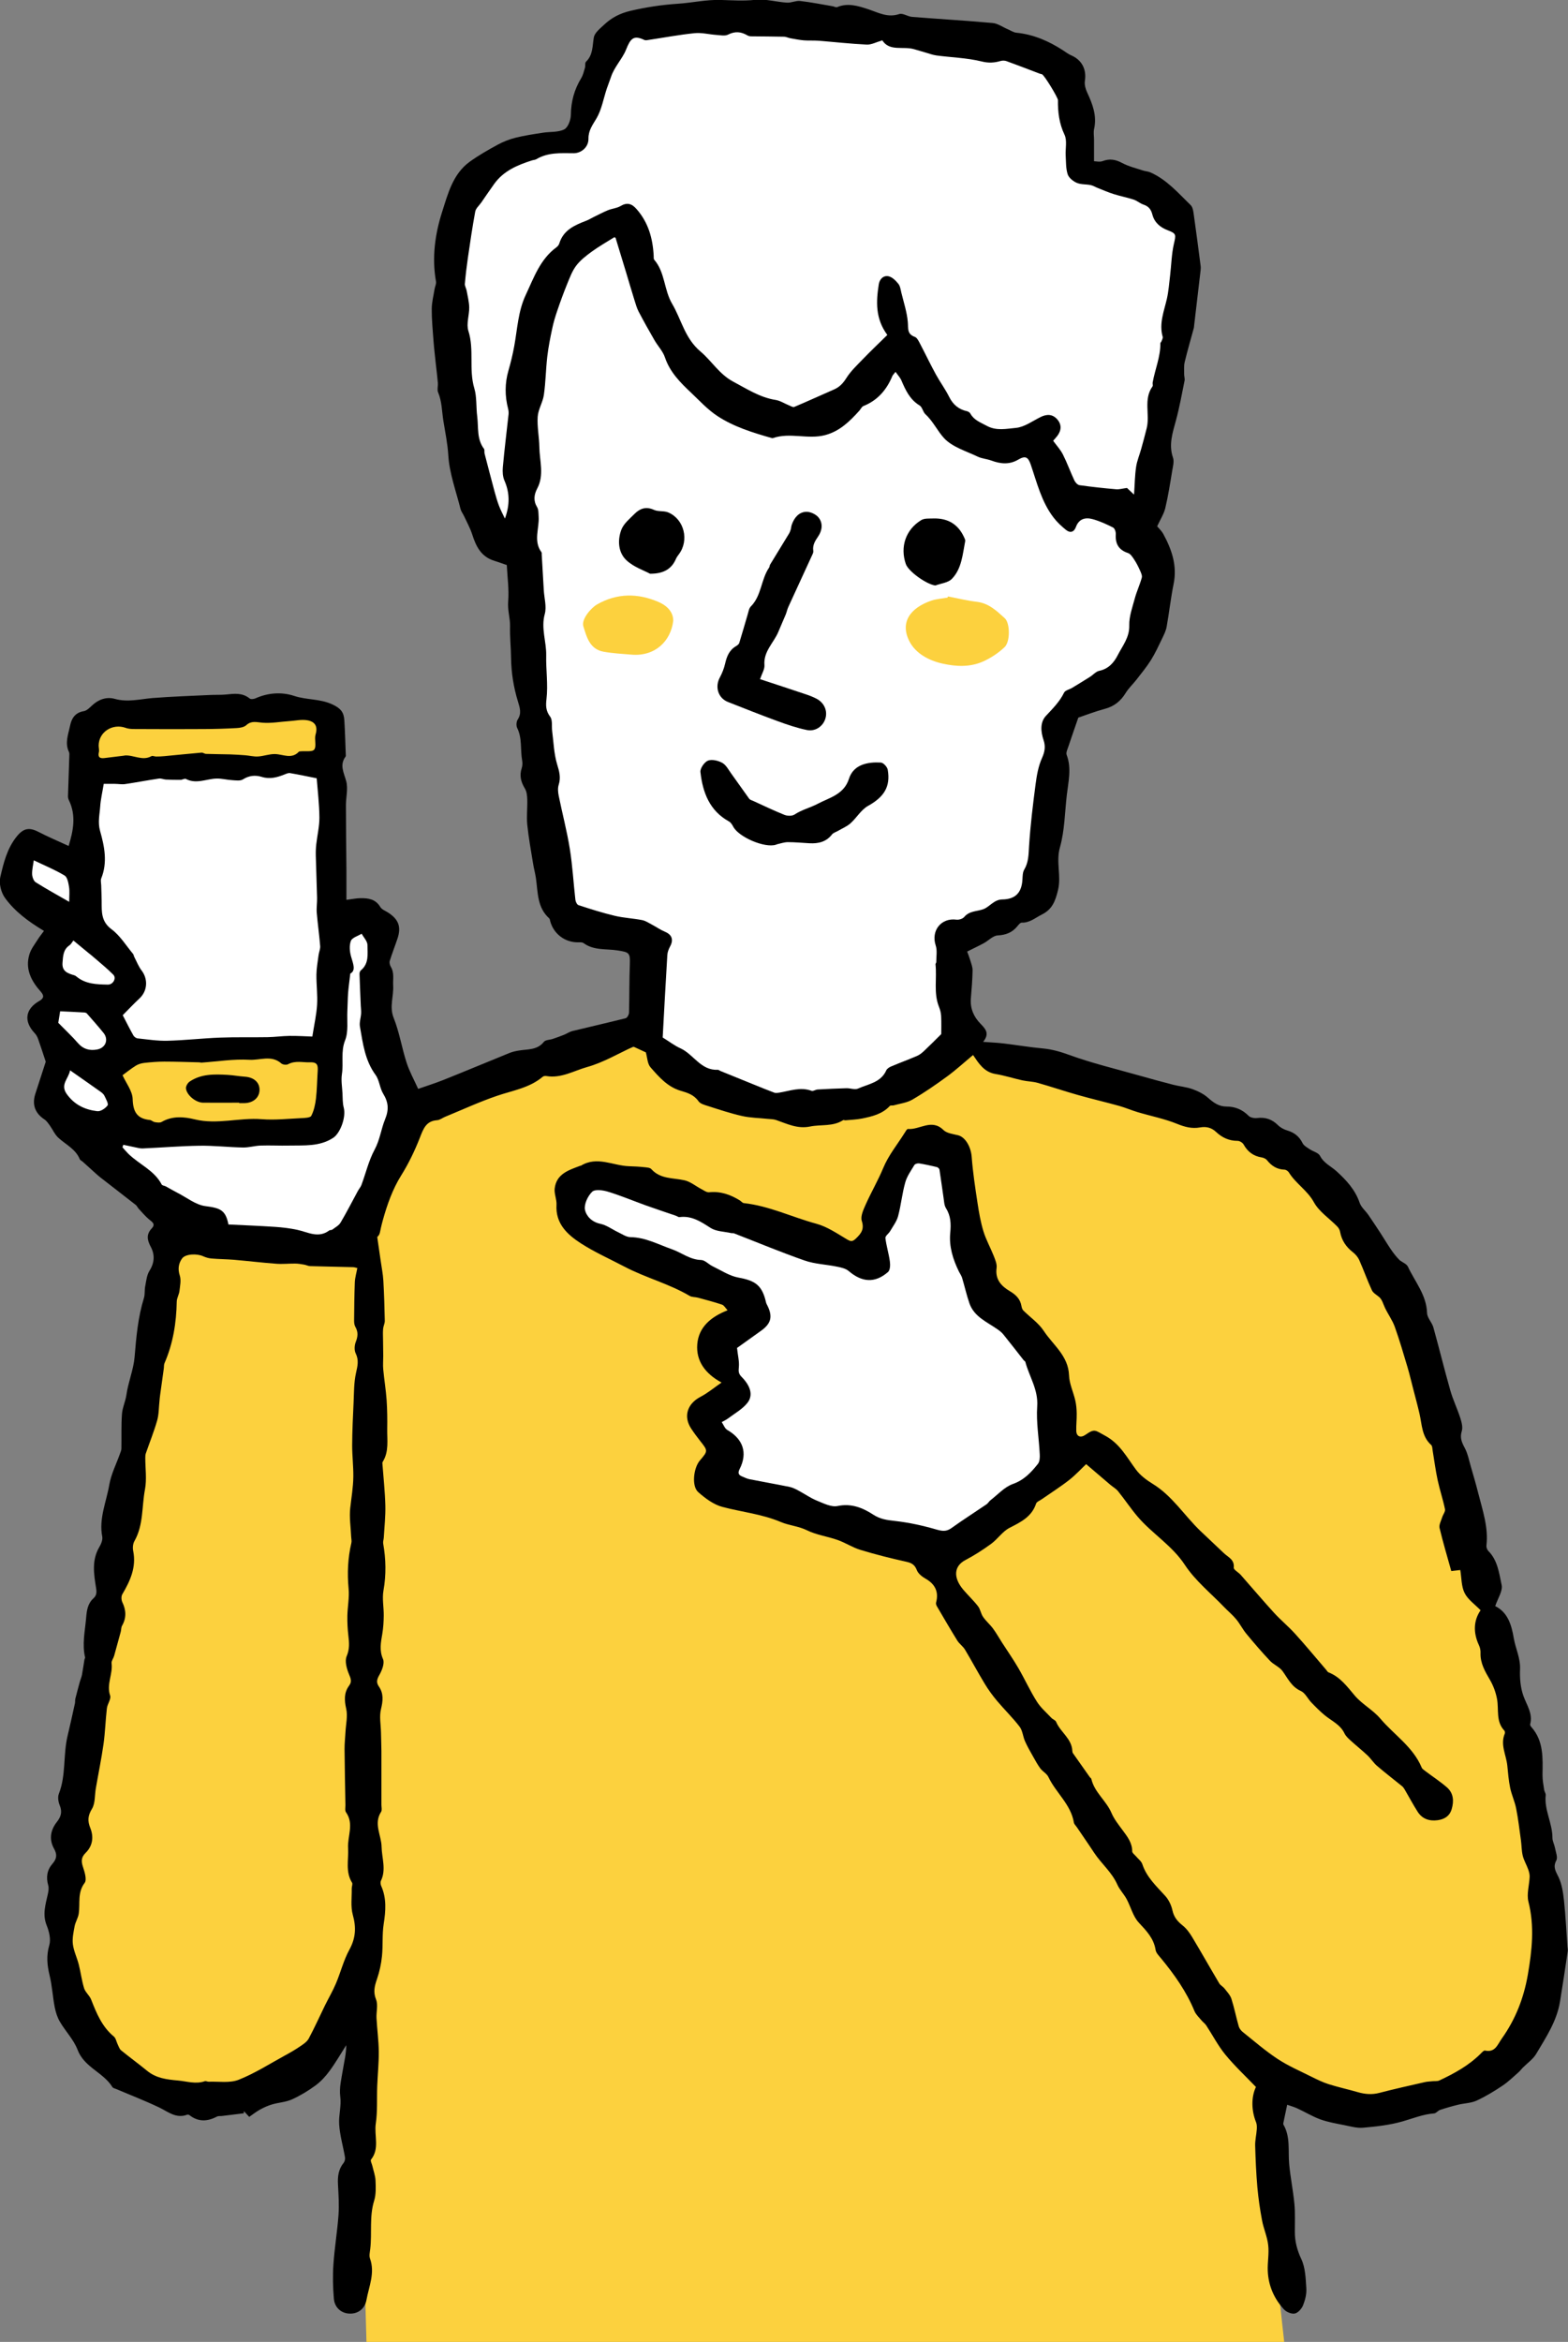 <?xml version="1.0" encoding="UTF-8"?>
<svg id="_レイヤー_1" data-name="レイヤー 1" xmlns="http://www.w3.org/2000/svg" width="284.15" height="424.28" viewBox="0 0 284.15 424.28">
  <rect x="0" y="0" width="284.15" height="424.28" fill="#808080" stroke="none"/>
  <defs>
    <style>
      .cls-1 {
        fill: #fcd13e;
      }

      .cls-2 {
        fill: #fff;
      }
    </style>
  </defs>
  <path class="cls-1" d="M66.42,424.28h166.3l-5.07-46.1s19.5,9.3,36.88.86c17.38-8.44,18.37-34.26,8.44-76.46-9.93-42.2-19.86-92.85-57.1-102.78-37.24-9.93-42.2-10.92-42.2-10.92l-58.89.81-54.44,16.47,6.07,218.13Z"/>
  <path d="M68.37,224.16c.24,1.67.43,2.94.61,4.21.17,1.22.42,2.43.49,3.65.14,2.43.21,4.86.26,7.29,0,.46-.25.92-.3,1.39-.06.63-.03,1.27-.02,1.91,0,1.01.04,2.03.04,3.04,0,.82-.08,1.64,0,2.45.17,1.84.48,3.68.61,5.52.12,1.76.14,3.53.11,5.29-.03,1.98.34,4.03-.79,5.88-.05.08-.09.18-.09.27.19,2.56.47,5.11.54,7.67.05,1.93-.17,3.87-.28,5.81-.02.37-.17.75-.11,1.1.5,2.84.56,5.65.05,8.52-.26,1.46.07,3.02.05,4.54-.01,1.1-.08,2.21-.26,3.29-.26,1.55-.57,2.99.13,4.59.32.75-.19,2.05-.68,2.9-.45.79-.57,1.33-.07,2.06.89,1.29.74,2.61.38,4.11-.32,1.32-.03,2.78,0,4.18.02,1.13.07,2.26.08,3.39.01,3.25,0,6.5,0,9.74,0,.43.14.97-.05,1.27-1.41,2.17.04,4.23.08,6.34.04,2.04.87,4.13-.12,6.17-.12.25-.07.66.05.93,1,2.25.82,4.53.45,6.89-.3,1.91-.11,3.89-.31,5.83-.14,1.41-.45,2.83-.91,4.17-.43,1.25-.71,2.32-.16,3.69.39.98.02,2.24.08,3.37.11,2.02.39,4.04.41,6.06.02,2.07-.2,4.15-.28,6.22-.09,2.28.07,4.59-.26,6.83-.32,2.16.74,4.51-.86,6.51-.16.2.15.76.24,1.16.2.87.53,1.74.57,2.62.05,1.23.11,2.53-.25,3.68-.9,2.89-.36,5.86-.71,8.77-.07.57-.22,1.2-.04,1.7.94,2.61-.19,5.03-.64,7.5-.29,1.62-1.55,2.54-3.07,2.48-1.49-.05-2.71-1.08-2.84-2.73-.17-2.04-.22-4.12-.08-6.16.2-2.99.7-5.95.92-8.94.13-1.83.01-3.69-.09-5.53-.08-1.44.06-2.76,1.01-3.93.2-.25.32-.7.26-1.02-.34-2.01-.94-4-1.06-6.02-.1-1.65.43-3.28.2-5.02-.21-1.59.23-3.28.49-4.91.23-1.43.6-2.84.59-4.37-.99,1.55-1.91,3.16-3,4.64-.72.99-1.59,1.94-2.57,2.66-1.33.98-2.78,1.85-4.28,2.53-1.1.49-2.38.55-3.55.89-.75.22-1.48.54-2.17.92-.7.38-1.33.88-2.01,1.35-.4-.44-.68-.74-.96-1.04,0,.13-.01.26-.02.39-1.34.16-2.67.33-4.01.49-.28.03-.61-.02-.85.1-1.72.91-3.38,1-4.98-.25-.1-.08-.3-.13-.41-.09-2.01.76-3.44-.51-5.07-1.3-2.53-1.21-5.15-2.22-7.73-3.32-.26-.11-.63-.18-.76-.38-1.64-2.67-5.1-3.56-6.31-6.75-.69-1.82-2.18-3.34-3.19-5.06-.47-.79-.77-1.73-.95-2.64-.37-1.91-.47-3.88-.93-5.77-.45-1.86-.62-3.57-.06-5.48.32-1.08-.03-2.5-.48-3.61-.78-1.97-.2-3.76.21-5.62.12-.52.22-1.12.08-1.61-.42-1.46-.23-2.77.76-3.91.76-.87.91-1.64.31-2.71-.94-1.66-.69-3.36.48-4.85.76-.96,1.03-1.84.53-3.04-.26-.62-.39-1.5-.15-2.1,1.32-3.38.75-7.01,1.57-10.45.47-1.97.91-3.95,1.34-5.93.06-.27,0-.58.08-.85.26-1.04.54-2.07.82-3.09.11-.4.29-.78.37-1.19.17-.92.3-1.85.45-2.77.02-.14.15-.29.12-.41-.56-2.38-.03-4.7.18-7.07.12-1.41.26-2.65,1.33-3.63.58-.53.61-1.05.48-1.88-.39-2.48-.83-5.01.58-7.4.33-.55.65-1.32.54-1.9-.64-3.3.75-6.31,1.28-9.42.33-1.91,1.26-3.72,1.92-5.57.11-.31.26-.63.27-.95.04-2.09-.05-4.18.1-6.26.08-1.16.63-2.28.8-3.44.33-2.35,1.3-4.63,1.49-6.89.3-3.63.61-7.2,1.69-10.69.21-.67.09-1.42.23-2.12.19-.96.28-2.03.78-2.83.93-1.46.98-2.93.24-4.32-.67-1.26-.86-2.26.18-3.37.76-.81,0-1.19-.56-1.67-.66-.57-1.23-1.25-1.83-1.89-.19-.21-.3-.51-.52-.68-2.14-1.68-4.31-3.34-6.46-5.02-.38-.29-.72-.62-1.08-.94-.69-.62-1.37-1.25-2.06-1.86-.18-.16-.46-.27-.54-.46-.76-1.85-2.54-2.65-3.89-3.89-.64-.59-1.01-1.47-1.53-2.2-.29-.4-.59-.86-.99-1.12-1.68-1.11-2.27-2.65-1.66-4.59.66-2.07,1.34-4.13,1.9-5.86-.48-1.45-.9-2.77-1.36-4.06-.14-.39-.33-.79-.61-1.08-2.06-2.16-1.77-4.4.79-5.86.8-.46.96-.93.28-1.69-1.73-1.94-2.88-4.12-2.05-6.8.29-.95.96-1.79,1.5-2.65.32-.52.71-.98,1.13-1.56-2.85-1.71-5.29-3.53-7.06-5.97-.71-.98-1.12-2.61-.86-3.75.59-2.57,1.23-5.21,2.97-7.37,1.21-1.51,2.26-1.73,3.97-.84,1.77.92,3.62,1.69,5.45,2.54.82-2.71,1.42-5.49.04-8.3-.1-.21-.16-.46-.16-.7.07-2.39.16-4.79.24-7.18,0-.28.05-.61-.06-.84-.79-1.63-.12-3.21.2-4.77.27-1.32.91-2.37,2.48-2.63.55-.09,1.06-.62,1.51-1.04,1.18-1.11,2.63-1.6,4.11-1.19,2.35.66,4.59.04,6.88-.15,3.43-.27,6.88-.38,10.32-.55,1-.05,2,.01,2.99-.09,1.5-.16,2.95-.34,4.25.72.22.18.77.11,1.08-.03,2.29-1.03,4.77-1.17,7-.43,2.26.75,4.63.48,6.9,1.53,1.56.72,2.09,1.46,2.18,2.86.13,2.05.18,4.11.26,6.17,0,.14.04.33-.03.42-1.14,1.54-.31,2.91.11,4.46.37,1.35-.05,2.9-.05,4.36,0,3.94.06,7.89.09,11.83.01,1.73,0,3.47,0,5.31,1.06-.13,1.8-.29,2.55-.3,1.42-.02,2.75.17,3.59,1.6.26.44.89.68,1.37.98,1.94,1.23,2.46,2.61,1.74,4.75-.45,1.35-.98,2.68-1.4,4.04-.09.3.02.76.19,1.05.67,1.11.36,2.26.43,3.43.11,1.94-.72,3.81.09,5.84,1.04,2.59,1.47,5.41,2.33,8.07.52,1.62,1.36,3.13,2.11,4.79,1.48-.52,3.02-1,4.51-1.59,4.03-1.61,8.03-3.29,12.05-4.92.53-.21,1.1-.34,1.66-.43,1.6-.28,3.34-.04,4.56-1.58.29-.37,1.06-.35,1.6-.53.71-.24,1.41-.49,2.1-.77.49-.2.93-.52,1.44-.65,3.23-.79,6.47-1.52,9.68-2.33.28-.07.6-.65.61-1,.08-2.95.04-5.9.15-8.85.08-2.02-.17-2.11-2.19-2.43-2.07-.33-4.33.04-6.2-1.33-.26-.19-.73-.14-1.11-.14-2.32-.03-4.31-1.55-4.93-3.82-.05-.18-.06-.42-.19-.53-2.19-1.97-2.03-4.7-2.4-7.27-.13-.9-.38-1.77-.52-2.67-.38-2.34-.81-4.67-1.05-7.03-.15-1.51.05-3.06,0-4.58-.02-.67-.1-1.43-.44-1.98-.72-1.19-1.01-2.35-.56-3.69.14-.43.15-.94.07-1.39-.35-1.95.04-4-.9-5.88-.2-.41-.15-1.15.1-1.53.74-1.11.38-2.14.05-3.23-.8-2.6-1.22-5.23-1.26-8-.02-1.88-.23-3.75-.18-5.66.04-1.43-.47-2.89-.34-4.47.18-2.17-.14-4.37-.25-6.62-.71-.24-1.51-.54-2.31-.79-2.35-.73-3.27-2.6-3.95-4.74-.37-1.15-.97-2.23-1.48-3.33-.2-.43-.52-.83-.64-1.28-.81-3.24-2.02-6.46-2.22-9.74-.13-2.16-.56-4.15-.89-6.22-.28-1.74-.25-3.51-.96-5.19-.2-.48,0-1.13-.04-1.7-.09-1.11-.24-2.21-.36-3.32-.15-1.47-.33-2.93-.44-4.4-.14-1.89-.32-3.79-.31-5.68,0-1.2.32-2.4.51-3.6.07-.46.34-.95.26-1.37-.77-4.32-.18-8.61,1.12-12.65,1.04-3.24,1.93-6.84,4.98-9.05,1.6-1.16,3.35-2.15,5.09-3.1,1-.54,2.09-.97,3.19-1.25,1.65-.41,3.34-.66,5.02-.92,1.29-.2,2.74-.04,3.84-.6.69-.35,1.19-1.72,1.2-2.65.03-2.42.63-4.59,1.88-6.64.33-.55.48-1.22.67-1.85.11-.36-.03-.9.19-1.11,1.29-1.24,1.15-2.84,1.42-4.4.14-.84,1.11-1.6,1.82-2.27,1.38-1.3,2.87-2.1,4.88-2.57,2.83-.66,5.66-1.08,8.5-1.27,2.6-.17,5.19-.76,7.72-.69,2.12.06,4.19.21,6.34-.02,1.87-.2,3.82.39,5.74.51.79.05,1.62-.39,2.39-.3,1.97.22,3.93.62,5.89.95.28.05.61.25.82.16,1.94-.82,3.87-.2,5.62.38,1.86.62,3.52,1.58,5.62.88.65-.22,1.54.45,2.34.51,4.87.39,9.74.67,14.6,1.11.92.08,1.8.73,2.7,1.11.54.23,1.06.6,1.61.65,3.12.31,5.88,1.53,8.47,3.21.47.31.93.66,1.44.88,1.96.85,2.82,2.55,2.49,4.65-.1.66.12,1.45.41,2.07.98,2.11,1.8,4.22,1.26,6.63-.14.62-.01,1.31-.01,1.96,0,1.15,0,2.3,0,3.88.37,0,1.03.18,1.55-.02,1.28-.49,2.35-.3,3.55.34,1.15.62,2.47.93,3.73,1.35.45.15.95.16,1.38.35,2.97,1.31,5.04,3.74,7.3,5.93.34.33.46.95.53,1.46.45,3.16.86,6.33,1.27,9.5.04.28.03.58,0,.86-.39,3.33-.78,6.66-1.17,9.99-.02.14-.02.29-.05.43-.56,2.06-1.16,4.11-1.66,6.19-.17.71-.09,1.48-.1,2.22,0,.38.15.78.08,1.14-.49,2.43-.93,4.88-1.58,7.27-.6,2.22-1.33,4.35-.52,6.7.24.7-.02,1.6-.15,2.4-.37,2.25-.72,4.52-1.25,6.74-.26,1.07-.9,2.05-1.47,3.29.26.32.8.81,1.13,1.42,1.52,2.81,2.53,5.72,1.85,9.03-.52,2.56-.8,5.17-1.26,7.74-.13.73-.48,1.44-.81,2.12-.64,1.33-1.26,2.68-2.04,3.93-.78,1.24-1.72,2.38-2.62,3.54-.64.82-1.42,1.54-1.96,2.42-.9,1.47-2.08,2.42-3.77,2.87-1.79.48-3.53,1.16-4.81,1.59-.68,1.98-1.26,3.6-1.8,5.24-.16.49-.47,1.1-.31,1.51.92,2.42.31,4.82.03,7.23-.37,3.19-.39,6.48-1.25,9.53-.75,2.64.28,5.16-.35,7.74-.47,1.92-1,3.47-2.94,4.43-1.19.59-2.19,1.51-3.64,1.46-.25,0-.55.36-.75.61-.93,1.17-2.09,1.63-3.61,1.71-.86.05-1.66.95-2.52,1.41-.94.51-1.91.96-3,1.51.15.43.37.95.53,1.49.19.64.46,1.29.45,1.93-.03,1.69-.17,3.38-.31,5.06-.15,1.8.5,3.31,1.71,4.56.9.93,1.77,1.78.51,3.32,1.46.11,2.59.15,3.72.29,2.39.29,4.77.69,7.17.91,1.67.16,3.18.61,4.78,1.19,4.09,1.49,8.35,2.5,12.55,3.69,2.07.58,4.14,1.16,6.22,1.69,1.15.3,2.37.39,3.48.79,1,.36,2.03.86,2.82,1.56,1.01.89,1.97,1.61,3.39,1.6,1.55,0,2.87.56,3.99,1.69.32.32,1.03.45,1.52.39,1.5-.19,2.71.22,3.79,1.29.44.44,1.07.78,1.68.96,1.28.38,2.18,1.08,2.78,2.3.23.47.82.78,1.29,1.1.62.42,1.58.63,1.87,1.2.7,1.35,1.99,1.88,2.99,2.79,1.73,1.57,3.39,3.34,4.19,5.71.28.82,1.07,1.46,1.59,2.21.74,1.08,1.46,2.17,2.18,3.27.61.93,1.17,1.89,1.79,2.81.52.78,1.09,1.52,1.72,2.14.5.38,1.23.64,1.47,1.15,1.28,2.74,3.37,5.13,3.47,8.4.03.87.88,1.69,1.14,2.59,1.06,3.8,1.99,7.63,3.07,11.42.48,1.7,1.27,3.31,1.81,5,.24.76.49,1.68.27,2.38-.38,1.2,0,2.04.54,3.05.57,1.07.79,2.33,1.14,3.51.45,1.54.9,3.08,1.29,4.63.79,3.13,1.88,6.21,1.5,9.53-.04.32.12.77.34.99,1.7,1.7,1.95,4.03,2.41,6.15.24,1.09-.7,2.45-1.16,3.84,2.24,1.12,2.94,3.3,3.37,5.85.32,1.85,1.21,3.56,1.13,5.56-.07,1.62.07,3.36.61,4.86.61,1.7,1.74,3.2,1.22,5.15-.04.14.11.37.23.5,2.24,2.53,2.05,5.61,2.01,8.67-.01.9.17,1.8.3,2.7.05.33.31.65.28.96-.29,2.69,1.23,5.09,1.22,7.75,0,.59.34,1.17.45,1.76.14.78.56,1.75.25,2.32-.66,1.25-.08,1.99.42,3.05.61,1.29.82,2.82.98,4.28.29,2.75.42,5.51.62,8.26.02.29.09.58.05.86-.45,3.05-.9,6.09-1.4,9.13-.58,3.53-2.53,6.46-4.3,9.44-.58.99-1.63,1.7-2.46,2.54-.26.27-.48.58-.77.83-.95.83-1.86,1.73-2.9,2.42-1.5,1-3.05,1.95-4.68,2.7-1,.46-2.2.47-3.29.73-1.12.27-2.23.59-3.32.95-.4.13-.72.62-1.1.64-2.01.15-3.83.91-5.73,1.45-2.3.66-4.74.93-7.13,1.14-1.16.1-2.37-.26-3.53-.49-1.42-.28-2.87-.53-4.22-1.02-1.45-.53-2.79-1.35-4.2-2-.59-.27-1.22-.44-1.81-.65-.25,1.17-.46,2.18-.67,3.19-.03.14-.07.32,0,.42,1.29,2.24.81,4.73,1.03,7.12.22,2.42.72,4.81.95,7.23.16,1.68.07,3.39.08,5.09,0,1.73.41,3.29,1.17,4.91.74,1.56.79,3.5.91,5.29.07,1.02-.21,2.12-.59,3.08-.25.62-.9,1.36-1.49,1.49-.59.13-1.52-.26-1.97-.74-1.81-1.96-2.83-4.32-2.94-7-.06-1.55.26-3.12.08-4.65-.17-1.53-.84-2.99-1.12-4.51-.37-1.97-.66-3.95-.84-5.95-.22-2.51-.33-5.03-.4-7.55-.03-.97.22-1.95.29-2.94.03-.44.03-.92-.13-1.32-.83-2.04-.92-4.51-.02-6.38-1.8-1.88-3.81-3.75-5.53-5.84-1.33-1.62-2.31-3.53-3.47-5.3-.23-.35-.6-.6-.87-.93-.45-.55-1.02-1.06-1.28-1.7-1.45-3.53-3.62-6.58-6.02-9.5-.39-.48-.92-.99-1.01-1.54-.33-2.12-1.67-3.48-3.06-4.98-1.05-1.13-1.44-2.86-2.21-4.28-.49-.9-1.26-1.67-1.67-2.6-.99-2.24-2.89-3.78-4.2-5.76-1.02-1.56-2.09-3.08-3.13-4.63-.19-.28-.49-.54-.54-.84-.55-3.31-3.27-5.4-4.62-8.26-.29-.61-1.04-.99-1.47-1.56-.5-.68-.9-1.43-1.32-2.17-.51-.9-1.03-1.8-1.45-2.75-.38-.85-.43-1.91-.97-2.62-1.25-1.64-2.75-3.09-4.08-4.67-.83-.99-1.6-2.04-2.26-3.14-1.23-2.03-2.35-4.13-3.57-6.17-.36-.6-1.01-1.03-1.38-1.62-1.28-2.06-2.49-4.16-3.72-6.25-.11-.19-.19-.47-.13-.67.51-1.89-.17-3.33-1.9-4.3-.63-.36-1.35-.92-1.59-1.55-.38-1-.95-1.31-1.94-1.53-2.78-.62-5.55-1.31-8.27-2.14-1.43-.43-2.73-1.3-4.15-1.8-1.83-.65-3.83-.9-5.54-1.75-1.56-.77-3.27-.87-4.74-1.5-3.43-1.45-7.06-1.81-10.57-2.73-1.61-.42-3.13-1.56-4.41-2.69-1.22-1.07-.87-4.36.31-5.74,1.48-1.73,1.47-1.73.03-3.55-.56-.71-1.11-1.45-1.61-2.21-1.46-2.2-.71-4.51,1.66-5.75,1.31-.68,2.46-1.65,3.84-2.6-2.96-1.6-4.65-3.91-4.4-6.96.26-3.09,2.47-4.95,5.49-6.13-.39-.42-.64-.91-1.02-1.03-1.42-.48-2.88-.85-4.33-1.25-.5-.14-1.1-.08-1.52-.33-3.74-2.21-7.98-3.28-11.8-5.29-2.65-1.39-5.42-2.62-7.93-4.24-2.44-1.58-4.6-3.56-4.4-6.96.06-.98-.44-2-.33-2.96.31-2.67,2.55-3.33,4.62-4.12.04-.02.1,0,.14-.02,2.93-1.79,5.81.01,8.72.1.9.03,1.81.07,2.71.17.46.05,1.08.07,1.33.36,1.64,1.83,3.92,1.55,6,2.02,1.08.24,2.04,1.06,3.06,1.59.45.24.96.62,1.4.58,2.07-.22,3.87.42,5.58,1.48.24.15.46.45.7.48,4.6.5,8.76,2.55,13.16,3.74,1.96.53,3.76,1.77,5.55,2.83.74.44,1.02.42,1.65-.18.96-.93,1.51-1.68,1.03-3.17-.26-.83.29-2.01.7-2.94,1-2.24,2.25-4.38,3.19-6.64.97-2.34,2.56-4.25,3.88-6.36.17-.27.42-.73.6-.71,2.13.19,4.28-1.93,6.43.19.6.59,1.71.72,2.62.94,1.36.32,2.36,2.12,2.5,3.93.21,2.78.63,5.55,1.05,8.31.26,1.74.57,3.5,1.08,5.18.47,1.53,1.27,2.95,1.86,4.44.27.7.62,1.49.52,2.19-.28,2.07.83,3.27,2.38,4.19,1.1.65,1.91,1.42,2.13,2.72.05.27.14.59.32.78,1.24,1.24,2.77,2.27,3.71,3.7,1.69,2.57,4.46,4.51,4.59,8.06.05,1.52.78,3.02,1.13,4.54.18.78.25,1.59.26,2.39.02,1.04-.11,2.09-.08,3.13.03,1.03.79,1.33,1.66.72,1.71-1.19,1.75-.81,3.57.16,2.69,1.45,3.93,3.92,5.6,6.16.77,1.03,1.89,1.87,3,2.55,3.57,2.18,5.73,5.73,8.66,8.54,1.41,1.35,2.85,2.68,4.26,4.03.77.74,1.94,1.14,1.79,2.62-.04.39.84.84,1.25,1.3,2.02,2.29,3.99,4.62,6.04,6.87,1.21,1.33,2.62,2.48,3.83,3.82,1.94,2.14,3.78,4.37,5.66,6.56.12.15.23.36.38.42,2.14.83,3.38,2.58,4.8,4.25,1.33,1.55,3.28,2.57,4.6,4.13,2.5,2.95,5.93,5.12,7.49,8.86.12.28.45.48.71.68,1.28.97,2.64,1.85,3.85,2.9,1.22,1.06,1.32,2.48.88,3.97-.38,1.27-1.31,1.83-2.55,2-1.5.2-2.79-.23-3.62-1.54-.84-1.32-1.57-2.7-2.36-4.05-.12-.2-.26-.41-.44-.56-1.51-1.23-3.07-2.42-4.55-3.69-.64-.55-1.1-1.3-1.72-1.89-1-.94-2.07-1.79-3.08-2.71-.42-.38-.87-.8-1.11-1.3-.76-1.6-2.34-2.25-3.59-3.29-.86-.71-1.65-1.51-2.42-2.31-.65-.68-1.11-1.72-1.89-2.07-1.7-.76-2.35-2.28-3.33-3.62-.56-.76-1.61-1.15-2.27-1.86-1.48-1.57-2.89-3.21-4.27-4.88-.68-.82-1.16-1.81-1.85-2.64-.66-.8-1.48-1.47-2.2-2.22-2.41-2.51-5.21-4.76-7.09-7.61-2.33-3.55-5.93-5.66-8.58-8.77-1.25-1.47-2.32-3.09-3.53-4.59-.38-.47-.95-.78-1.42-1.18-1.42-1.21-2.83-2.42-4.37-3.73-.79.74-1.85,1.91-3.07,2.87-1.61,1.26-3.34,2.35-5.02,3.52-.34.24-.87.43-.98.76-.79,2.39-2.75,3.34-4.81,4.39-1.27.65-2.14,2.02-3.32,2.89-1.49,1.09-3.06,2.1-4.7,2.96-2.03,1.07-2.25,3.11-.38,5.34.87,1.03,1.87,1.96,2.69,3.02.42.54.51,1.34.91,1.92.52.76,1.25,1.37,1.8,2.11.61.83,1.11,1.73,1.67,2.6.97,1.51,2.01,2.99,2.91,4.54,1.17,2.01,2.13,4.14,3.37,6.1.69,1.1,1.72,1.98,2.62,2.94.26.28.74.42.87.73.78,1.88,2.86,3.04,2.94,5.3,0,.14.05.3.13.41,1.01,1.44,2.02,2.87,3.03,4.3.08.12.25.2.28.32.55,2.44,2.7,3.94,3.65,6.17.48,1.13,1.28,2.13,2.02,3.13.86,1.16,1.74,2.28,1.74,3.84,0,.29.43.59.67.87.39.48.98.89,1.16,1.44.78,2.36,2.53,3.97,4.13,5.73.65.71,1.13,1.71,1.33,2.65.27,1.24.93,2,1.87,2.75.69.55,1.24,1.32,1.7,2.08,1.67,2.78,3.26,5.61,4.92,8.4.21.35.66.56.92.89.46.6,1.04,1.19,1.27,1.88.53,1.65.86,3.36,1.34,5.03.11.37.41.75.72,1,2.08,1.66,4.1,3.42,6.32,4.88,1.93,1.27,4.09,2.2,6.17,3.24,1,.5,2.01.99,3.07,1.33,1.74.55,3.54.94,5.3,1.45,1.29.37,2.55.48,3.89.13,2.71-.71,5.45-1.31,8.19-1.94.46-.11.94-.12,1.41-.17.42-.05.9.03,1.27-.14,2.72-1.27,5.33-2.7,7.49-4.85.23-.23.57-.61.78-.57,1.86.4,2.26-1.05,3.06-2.18,2.48-3.49,3.98-7.34,4.71-11.55.76-4.42,1.24-8.78.11-13.24-.35-1.39.16-3,.22-4.51.02-.45-.12-.93-.27-1.36-.3-.83-.77-1.61-.98-2.46-.22-.91-.2-1.87-.33-2.8-.27-1.93-.49-3.87-.87-5.78-.25-1.26-.82-2.45-1.08-3.71-.28-1.33-.38-2.7-.52-4.06-.2-1.92-1.31-3.77-.45-5.78.06-.15.02-.43-.09-.54-1.57-1.66-.96-3.8-1.32-5.72-.22-1.19-.66-2.39-1.26-3.43-.9-1.55-1.8-3.05-1.73-4.93.02-.46-.09-.97-.29-1.39-1.05-2.26-.99-4.45.3-6.33-1.06-1.09-2.31-1.94-2.9-3.13-.6-1.21-.54-2.74-.78-4.16-.62.07-1.04.12-1.63.19-.72-2.6-1.5-5.18-2.12-7.79-.14-.58.27-1.3.47-1.95.15-.5.6-1.03.51-1.46-.36-1.77-.95-3.5-1.33-5.27-.38-1.76-.6-3.54-.9-5.32-.06-.36-.05-.85-.27-1.05-1.72-1.53-1.66-3.69-2.12-5.67-.34-1.48-.74-2.94-1.12-4.41-.35-1.34-.66-2.69-1.05-4.01-.73-2.45-1.45-4.91-2.31-7.32-.43-1.2-1.22-2.27-1.77-3.43-.33-.69-.5-1.44-1.01-1.92-.47-.42-1.13-.75-1.37-1.28-.84-1.8-1.49-3.68-2.3-5.49-.24-.53-.68-1.03-1.15-1.4-1.23-.96-2.03-2.14-2.31-3.69-.06-.35-.27-.72-.52-.97-1.42-1.46-3.28-2.67-4.22-4.38-1.19-2.17-3.3-3.39-4.54-5.41-.15-.24-.51-.49-.78-.5-1.36-.04-2.35-.67-3.18-1.71-.21-.27-.63-.45-.98-.51-1.49-.24-2.53-1.02-3.26-2.34-.19-.34-.73-.67-1.11-.66-1.55,0-2.81-.6-3.89-1.62-.85-.8-1.81-1.01-2.91-.81-1.46.26-2.75-.08-4.15-.65-2.29-.93-4.76-1.41-7.14-2.12-1.13-.34-2.22-.81-3.35-1.13-2.47-.69-4.98-1.27-7.45-1.97-2.46-.69-4.88-1.52-7.33-2.21-.89-.25-1.86-.25-2.77-.45-1.63-.36-3.22-.88-4.86-1.15-2.11-.35-3.07-1.97-4.07-3.44-1.6,1.33-3.07,2.68-4.66,3.85-2.05,1.5-4.15,2.95-6.34,4.23-.99.58-2.25.72-3.39,1.04-.23.06-.57-.03-.69.1-1.35,1.47-3.18,1.9-5.01,2.28-.99.2-2.02.23-3.04.33-.14.01-.33-.09-.42-.03-1.84,1.2-3.98.75-5.96,1.15-2.34.48-4.19-.49-6.2-1.18-.47-.16-1.01-.14-1.52-.2-1.55-.17-3.12-.18-4.63-.52-2.08-.47-4.12-1.15-6.15-1.8-.63-.2-1.42-.4-1.75-.88-.82-1.17-1.99-1.53-3.23-1.89-2.37-.7-3.94-2.51-5.47-4.26-.56-.64-.57-1.77-.84-2.7-.67-.31-1.44-.66-2.25-1.04-2.72,1.24-5.43,2.87-8.37,3.69-2.4.67-4.72,2.1-7.4,1.64-.21-.04-.52,0-.67.13-2.4,2.03-5.42,2.48-8.27,3.45-3.2,1.09-6.29,2.52-9.43,3.81-.48.2-.95.58-1.44.61-1.98.14-2.48,1.53-3.09,3.09-.94,2.41-2.05,4.73-3.45,6.97-1.51,2.42-2.51,5.24-3.28,8.01-.67,2.4-.4,2.48-1.01,3.08Z"/>
  <path class="cls-2" d="M111.27,42.97c.19.07.27.08.28.11.63,2.04,1.25,4.09,1.87,6.14.52,1.72,1.02,3.45,1.56,5.17.22.7.42,1.42.75,2.06.92,1.75,1.88,3.47,2.87,5.18.61,1.06,1.52,1.99,1.9,3.12.9,2.67,2.78,4.55,4.73,6.39,1.55,1.47,3.02,3.08,4.79,4.24,2.96,1.94,6.36,2.99,9.76,3.96.09.03.2.06.28.03,3.1-1.08,6.33.28,9.46-.54,2.65-.7,4.47-2.5,6.21-4.43.25-.28.43-.72.74-.84,2.57-1.03,4.2-2.93,5.24-5.43.09-.21.28-.37.58-.76.4.58.82,1.01,1.05,1.53.76,1.77,1.53,3.48,3.3,4.55.5.3.61,1.19,1.08,1.62,1.39,1.27,2.19,3.06,3.38,4.33,1.5,1.6,3.97,2.32,6.06,3.32.77.37,1.69.42,2.5.72,1.65.61,3.25.77,4.84-.16,1.29-.75,1.8-.53,2.28.86,1.13,3.3,1.95,6.74,4.11,9.58.65.86,1.46,1.62,2.3,2.29.73.59,1.44.42,1.79-.55.54-1.48,1.72-1.77,3.02-1.41,1.28.35,2.52.92,3.71,1.52.3.15.52.81.49,1.22-.11,1.72.52,2.84,2.21,3.4.45.15.82.72,1.11,1.16.42.63.76,1.31,1.07,2,.18.41.43.93.32,1.31-.35,1.28-.93,2.49-1.27,3.77-.43,1.6-1.04,3.25-1,4.87.06,2.18-1.21,3.68-2.08,5.38-.69,1.36-1.68,2.5-3.36,2.85-.6.12-1.1.73-1.67,1.09-1.08.68-2.16,1.34-3.25,2-.49.29-1.24.44-1.45.86-.81,1.66-2.06,2.89-3.29,4.21-1.1,1.19-.93,2.88-.43,4.39.39,1.16.23,2.12-.29,3.27-.65,1.45-.94,3.1-1.15,4.69-.49,3.75-.95,7.51-1.19,11.29-.09,1.49-.08,2.89-.88,4.23-.29.49-.28,1.2-.32,1.82-.14,2.34-1.27,3.54-3.65,3.57-1.52.02-2.29,1.35-3.45,1.77-1.17.42-2.51.28-3.45,1.41-.28.33-.96.54-1.41.48-2.79-.37-4.64,2.01-3.75,4.69.3.91.09,1.99.1,3,0,.13-.15.27-.14.4.28,2.57-.38,5.21.64,7.73.21.52.35,1.09.38,1.64.06,1.23.02,2.46.02,3.27-1.17,1.16-2.12,2.12-3.1,3.04-.37.35-.79.7-1.25.9-1.56.67-3.16,1.26-4.72,1.92-.34.14-.75.4-.89.71-.99,2.22-3.26,2.47-5.11,3.3-.58.26-1.41-.08-2.13-.06-1.74.05-3.48.13-5.22.23-.37.02-.79.35-1.08.24-2.04-.76-3.96.03-5.92.34-.27.04-.58.08-.82,0-1.24-.46-2.46-.97-3.68-1.46-2.02-.82-4.04-1.64-6.06-2.46-.18-.07-.35-.24-.52-.23-3.08.15-4.38-2.81-6.76-3.89-1.05-.47-1.99-1.2-3.22-1.96.26-4.74.53-9.84.84-14.93.03-.54.25-1.1.51-1.58.65-1.21.32-2.12-.92-2.64-.82-.34-1.57-.87-2.36-1.29-.59-.31-1.17-.71-1.8-.83-1.63-.32-3.31-.39-4.92-.77-2.23-.53-4.43-1.23-6.61-1.94-.27-.09-.52-.62-.56-.97-.35-3.07-.52-6.18-1.01-9.23-.52-3.22-1.36-6.4-2.01-9.6-.13-.65-.2-1.41,0-2.02.42-1.33.09-2.44-.3-3.73-.57-1.91-.63-3.98-.89-5.99-.11-.88.1-1.99-.36-2.6-.79-1.04-.81-2.02-.67-3.17.31-2.65-.11-5.33-.05-7.94.05-2.5-.97-4.92-.26-7.48.37-1.34-.1-2.91-.18-4.38-.13-2.14-.25-4.28-.37-6.41,0-.14.02-.32-.05-.42-1.51-2.06-.36-4.32-.51-6.48-.04-.56,0-1.22-.27-1.67-.72-1.18-.57-2.28.02-3.4,1.29-2.44.42-4.99.38-7.49-.03-1.84-.42-3.69-.3-5.51.09-1.34.93-2.61,1.12-3.96.33-2.3.35-4.64.62-6.96.2-1.69.53-3.37.89-5.04.23-1.11.56-2.2.93-3.28.55-1.62,1.14-3.24,1.79-4.83.47-1.15.91-2.35,1.65-3.32.75-.98,1.79-1.78,2.8-2.52,1.29-.94,2.69-1.73,4.06-2.59Z"/>
  <path class="cls-2" d="M205.48,89.58c-.62-.59-1.03-.98-1.25-1.18-.8.1-1.39.29-1.96.24-2.22-.19-4.43-.43-6.64-.74-.35-.05-.76-.49-.93-.85-.73-1.56-1.31-3.18-2.08-4.71-.44-.87-1.13-1.61-1.77-2.49.19-.22.49-.53.74-.86.76-1,.84-2.06,0-3.02-.84-.96-1.88-.98-3.01-.42-1.48.73-2.94,1.83-4.49,1.97-1.69.15-3.51.59-5.28-.38-1.13-.62-2.3-1.01-2.96-2.21-.11-.19-.36-.37-.57-.42-1.53-.33-2.56-1.18-3.27-2.6-.7-1.41-1.66-2.7-2.42-4.09-1-1.83-1.9-3.72-2.87-5.57-.24-.46-.53-1.07-.94-1.22-1.44-.51-1.17-1.55-1.27-2.71-.16-1.79-.74-3.54-1.17-5.3-.13-.55-.21-1.19-.54-1.6-.46-.57-1.08-1.2-1.74-1.36-.96-.22-1.66.49-1.81,1.45-.49,3.12-.64,6.21,1.55,9.17-1.51,1.48-3.04,2.94-4.51,4.46-1.02,1.06-2.12,2.1-2.9,3.33-.59.94-1.23,1.64-2.23,2.08-2.41,1.05-4.8,2.15-7.22,3.17-.25.1-.67-.16-1-.3-.79-.32-1.55-.83-2.37-.96-2.87-.45-5.21-2-7.7-3.32-2.52-1.34-3.9-3.75-5.93-5.46-2.84-2.39-3.44-5.76-5.13-8.63-1.51-2.56-1.27-5.7-3.25-7.99-.13-.15-.09-.46-.1-.69-.16-3.16-.96-6.07-3.12-8.51-.85-.97-1.7-1.24-2.89-.53-.67.4-1.54.45-2.29.76-.9.37-1.75.83-2.62,1.25-.41.2-.8.45-1.23.62-2.13.82-4.21,1.68-4.96,4.16-.08.25-.28.51-.5.67-2.97,2.17-4.1,5.5-5.58,8.65-1.39,2.96-1.51,6.15-2.08,9.26-.27,1.49-.63,2.98-1.05,4.43-.67,2.32-.66,4.62-.06,6.94.08.31.11.66.08.98-.35,3.2-.75,6.4-1.04,9.61-.07.79-.02,1.69.29,2.4.97,2.2,1,4.41.09,6.89-.36-.77-.77-1.52-1.07-2.31-.32-.83-.56-1.7-.8-2.56-.62-2.3-1.22-4.61-1.82-6.92-.07-.27.04-.65-.1-.84-1.34-1.79-.98-3.85-1.23-5.86-.22-1.71-.06-3.57-.52-5.08-1.04-3.45.01-7.01-1.08-10.43-.41-1.27.17-2.84.15-4.26-.02-1.02-.29-2.04-.47-3.05-.08-.41-.35-.83-.32-1.22.13-1.55.32-3.1.54-4.64.41-2.82.82-5.65,1.34-8.45.11-.59.71-1.09,1.09-1.63.79-1.14,1.56-2.29,2.37-3.41,1.68-2.33,4.17-3.38,6.79-4.22.27-.09.59-.09.83-.23,2.11-1.27,4.46-1.09,6.76-1.08,1.37,0,2.7-1.09,2.68-2.63-.02-1.51.76-2.5,1.47-3.71.93-1.6,1.25-3.56,1.85-5.36.23-.7.52-1.38.75-2.08.6-1.86,2.08-3.32,2.74-4.98.8-2.01,1.35-2.7,3.32-1.76.23.11.57.03.85-.02,2.75-.41,5.49-.93,8.25-1.21,1.3-.13,2.64.23,3.97.32.71.05,1.54.23,2.1-.06,1.26-.64,2.35-.54,3.5.14.2.12.46.17.69.17,1.97.03,3.95.02,5.92.07.41,0,.81.22,1.23.29.79.14,1.58.3,2.38.37.88.07,1.78,0,2.67.07,2.91.23,5.82.56,8.74.7.85.04,1.72-.45,2.82-.77,1.31,2.06,3.75,1.02,5.75,1.6.67.19,1.34.4,2.02.59.68.19,1.36.46,2.06.55,2.72.36,5.51.43,8.16,1.08,1.28.32,2.29.25,3.44-.08.34-.1.77-.09,1.09.03,2.01.73,3.99,1.5,5.99,2.26.13.05.28.06.42.11.43.15,2.9,4.23,2.9,4.69-.03,2.17.22,4.23,1.19,6.27.5,1.05.14,2.5.21,3.77.07,1.14.02,2.33.36,3.39.21.64.97,1.26,1.64,1.55.76.33,1.69.24,2.53.41.46.1.89.38,1.34.55.94.37,1.87.78,2.83,1.08,1.19.38,2.43.61,3.62,1,.63.21,1.16.7,1.79.91.91.31,1.35.84,1.6,1.8.37,1.42,1.39,2.32,2.8,2.85,1.59.6,1.47.82,1.1,2.46-.43,1.87-.46,3.83-.69,5.75-.17,1.4-.27,2.83-.58,4.2-.52,2.27-1.45,4.48-.76,6.89.06.23-.12.54-.21.8-.05.13-.21.25-.21.37.03,2.47-.98,4.74-1.4,7.12-.04.23.09.54-.03.7-1.67,2.33-.44,5.06-1.04,7.53-.31,1.27-.66,2.53-1.01,3.8-.3,1.09-.76,2.15-.92,3.26-.23,1.55-.24,3.12-.37,4.95Z"/>
  <path class="cls-1" d="M64.75,229.75c-.16.88-.41,1.7-.45,2.53-.09,2.33-.11,4.66-.13,7,0,.37.05.8.23,1.11.53.92.46,1.75.07,2.73-.24.61-.29,1.51-.01,2.07.61,1.24.33,2.31.05,3.57-.38,1.7-.35,3.5-.43,5.25-.12,2.62-.25,5.24-.26,7.86,0,1.88.23,3.74.21,5.63-.02,1.96-.35,3.8-.56,5.7-.19,1.72.1,3.49.17,5.24.02.37.12.76.03,1.1-.63,2.72-.76,5.44-.5,8.24.16,1.63-.19,3.31-.22,4.96-.02,1.19.04,2.39.18,3.58.15,1.28.25,2.43-.31,3.74-.37.87,0,2.23.41,3.22.32.78.59,1.35.05,2.08-.96,1.3-.89,2.66-.54,4.22.3,1.32-.06,2.79-.13,4.19-.05,1.04-.18,2.07-.17,3.11.03,3.39.1,6.78.16,10.17,0,.43-.11.97.1,1.27,1.5,2.12.25,4.33.38,6.49.12,2.08-.52,4.29.72,6.27.15.25-.07.71-.06,1.07.03,1.6-.22,3.27.2,4.77.63,2.26.53,4.19-.62,6.29-1.05,1.91-1.58,4.1-2.44,6.13-.57,1.36-1.33,2.64-1.98,3.96-.98,2-1.89,4.04-2.94,6-.31.59-.97,1.03-1.55,1.42-.9.62-1.86,1.17-2.82,1.69-2.76,1.51-5.44,3.23-8.35,4.38-1.61.63-3.61.28-5.43.35-.23,0-.5-.16-.7-.09-1.64.57-3.22.02-4.85-.13-2.04-.18-3.96-.41-5.6-1.76-1.54-1.26-3.16-2.44-4.71-3.7-.31-.25-.44-.72-.63-1.1-.23-.47-.32-1.1-.68-1.4-2.16-1.78-3.15-4.23-4.13-6.72-.29-.73-1.04-1.3-1.27-2.04-.43-1.39-.6-2.86-.96-4.27-.31-1.24-.91-2.42-1.07-3.67-.14-1.06.11-2.2.31-3.28.15-.78.63-1.5.75-2.29.28-1.86-.27-3.8,1.07-5.57.43-.57.01-1.94-.29-2.85-.34-1.02-.37-1.76.46-2.58,1.29-1.27,1.51-2.89.85-4.53-.51-1.27-.45-2.22.31-3.46.61-1.01.48-2.47.7-3.72.46-2.67,1.01-5.33,1.39-8.01.3-2.15.36-4.32.61-6.48.09-.79.8-1.68.59-2.31-.7-2.03.52-3.9.26-5.86-.05-.41.33-.87.46-1.32.41-1.45.81-2.91,1.2-4.37.1-.36.06-.79.24-1.1.81-1.43.75-2.81.05-4.26-.19-.4-.22-1.07-.01-1.43,1.43-2.43,2.57-4.89,1.98-7.84-.12-.58-.06-1.33.23-1.82,1.65-2.91,1.31-6.22,1.9-9.33.35-1.85.06-3.82.06-5.74,0-.28.01-.58.11-.84.68-1.97,1.47-3.92,2.04-5.92.32-1.12.29-2.34.42-3.51.04-.37.06-.75.12-1.12.22-1.59.44-3.17.66-4.76.05-.33,0-.69.13-.99,1.55-3.56,2.15-7.3,2.22-11.16.01-.65.42-1.28.49-1.93.11-.93.33-1.95.06-2.79-.39-1.19-.22-2.22.42-3.1.62-.84,2.7-.91,3.81-.4.47.21.99.37,1.51.41,1.35.12,2.7.12,4.05.23,2.56.22,5.12.53,7.68.72,1.14.09,2.29-.04,3.43-.03.54,0,1.09.1,1.63.19.37.06.73.26,1.09.27,2.59.08,5.18.12,7.77.19.23,0,.45.09.79.16Z"/>
  <path class="cls-2" d="M133.6,244.18c1.26-.91,2.82-2.01,4.36-3.12,1.77-1.28,2.08-2.52,1.15-4.45-.1-.21-.24-.43-.29-.65-.69-3.08-1.92-3.95-4.98-4.5-1.63-.29-3.15-1.31-4.69-2.05-.72-.34-1.39-1.12-2.09-1.14-2.04-.05-3.53-1.33-5.3-1.95-2.46-.86-4.78-2.15-7.51-2.19-.74-.01-1.48-.53-2.19-.87-1.1-.52-2.13-1.31-3.28-1.55-1.54-.32-2.54-1.41-2.77-2.53-.2-1,.5-2.5,1.3-3.27.52-.5,1.99-.29,2.91,0,2.31.71,4.55,1.65,6.82,2.47,1.81.65,3.63,1.25,5.44,1.87.23.08.46.28.66.25,2.22-.29,3.87.83,5.63,1.96,1.02.65,2.45.65,3.7.93.18.04.4-.01.57.06,4.25,1.65,8.46,3.41,12.76,4.91,1.85.65,3.91.71,5.85,1.11.75.15,1.6.33,2.15.8,2.41,2.06,4.76,2.23,7.12.18.39-.34.43-1.28.34-1.9-.19-1.43-.64-2.83-.81-4.26-.04-.37.6-.8.86-1.25.52-.89,1.18-1.75,1.44-2.71.54-2.01.73-4.12,1.3-6.12.31-1.12,1.05-2.14,1.66-3.16.12-.2.59-.32.86-.28,1.08.18,2.16.41,3.22.67.19.05.43.29.46.47.27,1.72.49,3.45.75,5.17.09.6.11,1.28.41,1.77.89,1.42.95,2.86.79,4.5-.24,2.46.49,4.81,1.58,7.03.19.38.45.73.57,1.13.46,1.54.81,3.11,1.33,4.62.85,2.41,3.13,3.34,5.03,4.66.4.28.81.58,1.11.96,1.25,1.54,2.46,3.12,3.69,4.68.09.11.27.18.3.3.71,2.68,2.36,5.02,2.15,8.05-.2,2.88.32,5.8.46,8.71.03.57,0,1.3-.33,1.71-1.22,1.54-2.5,2.93-4.54,3.65-1.52.54-2.74,1.93-4.08,2.96-.26.2-.41.53-.68.71-2.13,1.45-4.3,2.83-6.39,4.33-.94.67-1.69.54-2.77.23-2.45-.71-4.98-1.26-7.51-1.54-1.4-.16-2.6-.31-3.86-1.13-1.9-1.23-3.96-2.1-6.48-1.57-1.14.24-2.55-.49-3.76-.98-1.18-.48-2.25-1.25-3.39-1.85-.5-.27-1.04-.53-1.58-.64-2.41-.49-4.83-.91-7.24-1.39-.46-.09-.9-.32-1.34-.5-.68-.27-.78-.66-.43-1.35,1.48-2.92.62-5.42-2.24-7.07-.46-.26-.68-.94-1.01-1.42.38-.22.79-.4,1.14-.66,1.2-.91,2.59-1.67,3.5-2.81,1.09-1.36.62-3.05-1.05-4.74-.56-.56-.56-1-.49-1.73.11-1.04-.18-2.12-.33-3.51Z"/>
  <path class="cls-2" d="M18.8,142.01c.47,0,1.25,0,2.02,0,.62,0,1.25.13,1.85.04,2.05-.3,4.09-.7,6.14-1,.4-.06.83.16,1.24.18.89.04,1.78.06,2.67.05.33,0,.74-.28.97-.16,1.89.99,3.72-.03,5.57-.07.94-.02,1.88.24,2.82.29.65.04,1.45.17,1.94-.14,1.12-.71,2.26-.81,3.42-.45,1.49.46,2.82.08,4.16-.46.3-.12.66-.28.96-.23,1.59.27,3.17.61,4.83.94.17,2.2.47,4.65.49,7.1.01,1.62-.39,3.24-.57,4.87-.08.71-.1,1.43-.08,2.14.06,2.51.17,5.03.23,7.54.02.9-.13,1.81-.06,2.71.17,2.02.46,4.02.62,6.04.04.53-.22,1.08-.29,1.63-.15,1.17-.37,2.35-.39,3.52-.02,1.83.23,3.67.12,5.49-.11,1.79-.52,3.56-.86,5.75-1.25-.04-2.71-.14-4.17-.12-1.32.02-2.63.21-3.95.23-2.87.05-5.75-.03-8.62.08-3.17.12-6.33.49-9.5.57-1.8.05-3.62-.24-5.42-.43-.28-.03-.63-.28-.77-.53-.65-1.16-1.25-2.35-1.93-3.67.99-1,1.98-2.05,3.04-3.04,1.45-1.35,1.58-3.49.38-5.06-.56-.73-.9-1.63-1.33-2.46-.09-.17-.1-.39-.21-.53-1.27-1.52-2.35-3.32-3.9-4.47-1.9-1.4-1.79-3.15-1.8-5.03,0-.98-.06-1.96-.08-2.94-.01-.42-.14-.89,0-1.24,1.18-2.9.59-5.8-.2-8.59-.45-1.59-.08-3,.02-4.49.08-1.24.38-2.46.64-4.07Z"/>
  <path class="cls-2" d="M41.39,221.82c-.5-2.59-1.48-2.97-4.16-3.31-1.76-.22-3.39-1.56-5.07-2.41-.71-.36-1.4-.78-2.1-1.16-.25-.13-.65-.15-.76-.35-1.36-2.6-4.13-3.66-6.08-5.6-.36-.36-.69-.76-1.03-1.14.05-.15.11-.3.16-.45.71.15,1.41.31,2.12.45.46.09.93.23,1.38.21,3.43-.15,6.86-.44,10.3-.49,2.62-.04,5.25.27,7.87.32,1.06.02,2.13-.31,3.2-.35,1.71-.06,3.43.04,5.14,0,2.73-.06,5.5.22,7.99-1.38,1.33-.85,2.4-3.81,1.94-5.5-.22-.84-.18-1.75-.23-2.63-.06-1.14-.27-2.31-.1-3.42.32-2.03-.24-4.06.58-6.14.63-1.58.32-3.54.41-5.33.06-1.07.05-2.14.13-3.2.08-1.04.23-2.08.4-3.56,1.03-.54.54-1.72.16-3.02-.27-.91-.37-2.04-.06-2.89.22-.6,1.27-.89,1.96-1.31.37.68,1.05,1.37,1.05,2.05,0,1.58.32,3.34-1.19,4.58-.16.13-.26.44-.25.66.06,1.92.15,3.85.23,5.77.02.46.09.92.06,1.38-.05.81-.35,1.64-.21,2.4.53,3.03.9,6.11,2.83,8.74.7.96.75,2.38,1.39,3.42.95,1.55,1.05,2.88.33,4.63-.72,1.77-.93,3.7-1.89,5.48-1.07,1.98-1.59,4.25-2.38,6.38-.14.39-.44.72-.65,1.1-1.04,1.92-2.03,3.86-3.14,5.74-.32.54-.98.88-1.51,1.28-.14.11-.41.04-.55.15-1.98,1.48-3.87.29-5.81-.12-1.31-.28-2.65-.44-3.98-.53-2.84-.19-5.69-.3-8.52-.44Z"/>
  <path class="cls-1" d="M22.21,194.79c.79-.58,1.57-1.21,2.41-1.73.45-.28,1.02-.44,1.56-.5,1.19-.13,2.38-.23,3.57-.23,2.12,0,4.24.08,6.36.13.14,0,.29.06.43.05,2.89-.2,5.8-.68,8.66-.51,1.9.11,4-.92,5.78.66.26.23.92.31,1.23.14,1.33-.71,2.69-.29,4.04-.34,1.32-.05,1.38.63,1.32,1.6-.11,1.65-.12,3.32-.31,4.96-.13,1.07-.36,2.18-.85,3.13-.19.36-1.19.39-1.83.42-2.39.11-4.81.38-7.18.19-4.04-.32-8.04,1.03-12.11.03-1.95-.48-4.07-.66-6,.47-.32.18-.83.1-1.24.03-.32-.05-.6-.36-.91-.39-2.33-.24-3.03-1.5-3.1-3.81-.05-1.44-1.18-2.85-1.83-4.29Z"/>
  <path class="cls-1" d="M22.57,136.89c-1.23.15-2.45.31-3.68.45-.79.09-1.19-.16-.97-1.07.09-.38-.04-.81-.04-1.22.03-2.46,2.52-4.03,4.88-3.19.77.28,1.69.21,2.53.22,3.92.02,7.84.03,11.76,0,1.95-.01,3.91-.07,5.85-.18.6-.03,1.33-.15,1.74-.53.94-.85,1.85-.52,2.92-.44,1.61.13,3.26-.18,4.9-.29,1.06-.07,2.14-.32,3.17-.16,1.36.21,2.03,1.01,1.56,2.58-.26.87.21,2.1-.24,2.73-.34.47-1.65.24-2.52.33-.09,0-.22.02-.27.07-1.33,1.41-2.86.45-4.33.42-1.02-.02-2.04.38-3.07.44-.76.05-1.54-.16-2.31-.22-.91-.07-1.83-.13-2.75-.16-1.45-.04-2.9-.04-4.35-.09-.28,0-.55-.25-.82-.23-2.24.19-4.49.43-6.73.64-.5.05-1,.07-1.51.07-.28,0-.64-.18-.84-.07-1.64.93-3.25-.26-4.89-.12Z"/>
  <path class="cls-2" d="M13.3,170.39c.93.77,1.8,1.49,2.68,2.21.4.33.82.65,1.21,1,1.12.98,2.3,1.92,3.34,2.98.62.63-.03,1.82-.99,1.8-2-.04-4.02-.08-5.68-1.46-.11-.09-.23-.18-.37-.22-1.17-.35-2.3-.68-2.16-2.31.1-1.2.12-2.37,1.27-3.14.26-.17.42-.5.69-.85Z"/>
  <path class="cls-2" d="M10.56,185.3c.06-.36.18-1.11.34-2.09,1.48.07,2.92.13,4.36.22.17,0,.39.07.49.19,1.02,1.16,2.04,2.31,3.01,3.51.97,1.2.39,2.73-1.19,3.01-1.32.24-2.49-.06-3.44-1.16-1.04-1.2-2.2-2.28-3.57-3.68Z"/>
  <path class="cls-2" d="M12.7,193.91c2.03,1.42,3.81,2.66,5.58,3.92.27.19.54.45.67.74.26.56.75,1.42.54,1.7-.4.54-1.27,1.12-1.87,1.04-2.23-.26-4.16-1.17-5.54-3.13-1.21-1.72.36-2.78.62-4.27Z"/>
  <path class="cls-2" d="M12.55,163.39c-2.12-1.22-4.14-2.33-6.08-3.55-.38-.24-.63-.96-.65-1.46-.03-.83.19-1.66.3-2.52,1.98.95,3.86,1.72,5.59,2.76.5.3.68,1.33.8,2.05.13.82.03,1.69.03,2.72Z"/>
  <path d="M137.73,123.04c2.85.94,5.61,1.84,8.37,2.77.63.21,1.26.46,1.86.77,1.41.73,2.05,2.22,1.61,3.62-.43,1.4-1.83,2.38-3.38,2.05-1.81-.38-3.58-.98-5.32-1.62-3-1.1-5.97-2.28-8.94-3.45-1.79-.7-2.41-2.72-1.49-4.43.42-.78.76-1.63.96-2.5.3-1.32.75-2.47,1.98-3.19.24-.14.52-.35.59-.59.53-1.7,1.01-3.43,1.52-5.14.15-.5.23-1.11.57-1.45,1.96-1.97,1.83-4.89,3.32-7.06.1-.15.08-.38.18-.54,1.14-1.87,2.29-3.73,3.42-5.6.14-.23.24-.5.32-.77.08-.27.08-.57.18-.84.44-1.26,1.26-2.29,2.61-2.35.73-.03,1.71.42,2.2.98.9,1.05.71,2.41-.03,3.49-.56.82-1.03,1.57-.88,2.59.03.18-.02.39-.1.56-1.47,3.22-2.96,6.43-4.43,9.64-.19.42-.28.89-.45,1.32-.43,1.04-.9,2.07-1.33,3.12-.83,2.03-2.74,3.57-2.54,6.08.06.74-.45,1.52-.79,2.53Z"/>
  <path d="M146.69,152.77c-1.3-.07-2.61-.2-3.91-.2-.64,0-1.28.23-1.92.37-.09.02-.18.08-.27.1-2.02.63-6.72-1.38-7.71-3.27-.19-.36-.44-.76-.78-.95-3.53-1.95-4.76-5.27-5.17-8.96-.07-.66.72-1.8,1.37-2.06.72-.28,1.86,0,2.6.41.69.39,1.13,1.27,1.64,1.97,1.09,1.5,2.14,3.03,3.23,4.53.15.2.47.28.72.39,1.88.86,3.75,1.76,5.67,2.53.53.21,1.38.23,1.82-.06,1.33-.88,2.89-1.25,4.19-1.94,2.06-1.1,4.76-1.66,5.67-4.52.83-2.64,3.43-3.09,5.78-2.96.45.02,1.16.78,1.25,1.29.55,3.1-.7,4.97-3.56,6.56-1.26.7-2.07,2.16-3.19,3.16-.65.58-1.51.93-2.28,1.38-.36.21-.83.33-1.06.63-1.05,1.36-2.49,1.69-4.08,1.6Z"/>
  <path class="cls-1" d="M171.8,108.06c1.74.33,3.47.76,5.23.97,2.16.26,3.6,1.65,5.06,2.98.95.86,1.02,4.25-.06,5.25-1.14,1.07-2.53,1.99-3.97,2.62-2.33,1.01-4.82.89-7.27.34-2.51-.56-4.87-1.86-5.98-4.02-1.79-3.48.19-6.09,3.95-7.38.93-.32,1.96-.38,2.94-.55.03-.07.06-.14.09-.2Z"/>
  <path class="cls-1" d="M122,112.48c-.43,3.65-3.27,6.47-7.54,6.12-1.7-.14-3.41-.23-5.08-.53-2.5-.46-3.05-2.61-3.67-4.62-.38-1.25,1.39-3.32,2.48-3.94,3.61-2.07,7.38-2.08,11.15-.45,1.8.78,2.69,2.03,2.66,3.42Z"/>
  <path d="M117.8,103.94c-1.08-.59-2.98-1.21-4.29-2.45-1.49-1.41-1.63-3.62-.91-5.52.42-1.11,1.52-2,2.41-2.89.97-.97,2.08-1.36,3.5-.71.78.36,1.81.13,2.6.47,2.9,1.24,3.81,5.07,1.91,7.58-.2.26-.4.54-.53.84-.75,1.75-2.16,2.7-4.7,2.68Z"/>
  <path d="M169.51,106.07c-1.54-.17-4.88-2.51-5.36-3.89-1.07-3.09-.03-6.23,2.79-7.95.58-.36,1.46-.27,2.21-.3,2.53-.07,4.41.97,5.51,3.3.12.26.3.57.25.81-.47,2.4-.62,4.99-2.42,6.84-.68.7-1.97.81-2.98,1.19Z"/>
  <path d="M43.34,199.77c-2.19,0-4.37.02-6.56,0-1.28-.02-2.91-1.32-3.08-2.56-.05-.39.3-1.01.65-1.25,2.09-1.43,4.49-1.36,6.88-1.23,1.05.06,2.09.26,3.14.33,1.64.11,2.68,1.03,2.66,2.4-.02,1.38-1.11,2.34-2.68,2.39-.33,0-.67,0-1,0,0-.02,0-.05,0-.07Z"/>
</svg>